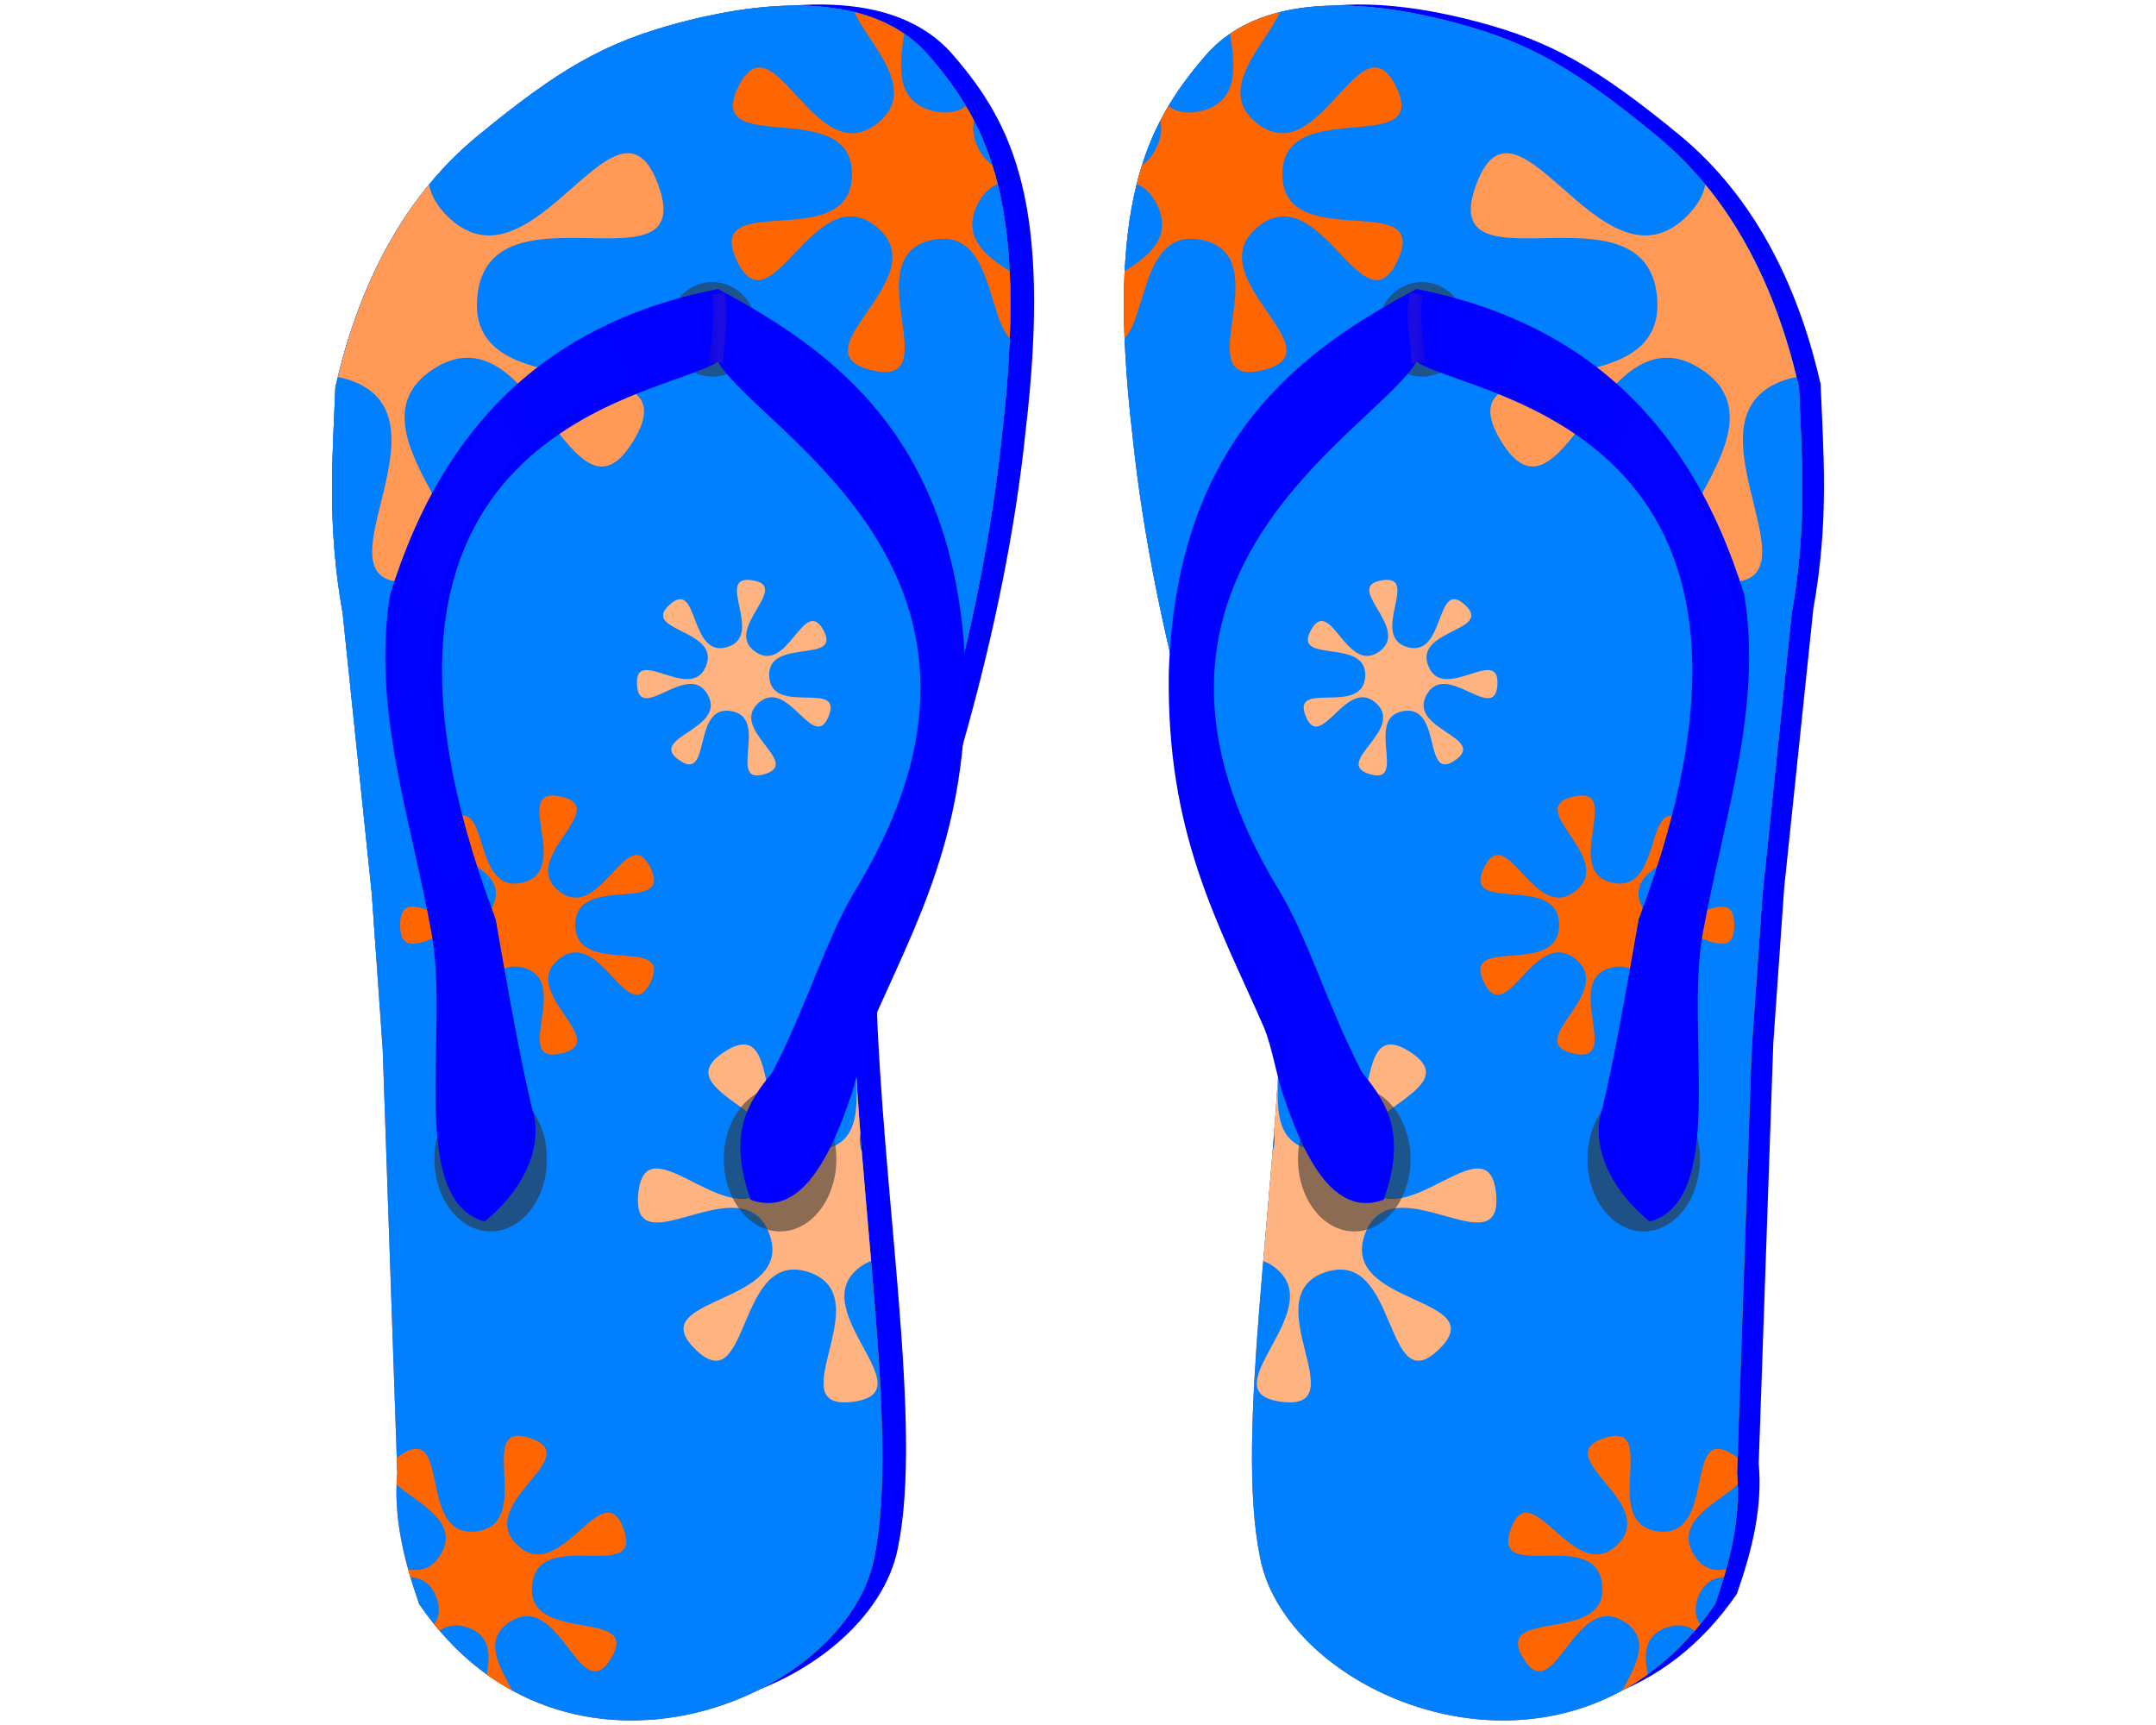 <?xml version="1.0" encoding="UTF-8"?>
<svg width="100mm" height="80mm" viewBox="0 0 331.38 380.79" xmlns="http://www.w3.org/2000/svg" xmlns:xlink="http://www.w3.org/1999/xlink">
 <defs>
  <filter id="a" x="-.213" y="-.155" width="1.425" height="1.309" color-interpolation-filters="sRGB">
   <feGaussianBlur stdDeviation="1.74"/>
  </filter>
  <filter id="m" x="-1.031" y="-.057" width="3.063" height="1.114" color-interpolation-filters="sRGB">
   <feGaussianBlur stdDeviation="0.364"/>
  </filter>
  <filter id="l" x="-.213" y="-.155" width="1.425" height="1.309" color-interpolation-filters="sRGB">
   <feGaussianBlur stdDeviation="1.74"/>
  </filter>
  <filter id="k" color-interpolation-filters="sRGB">
   <feGaussianBlur stdDeviation="0.893"/>
  </filter>
  <linearGradient id="r" x1="1.944" x2="-1.077" y1=".5" y2=".5" xlink:href="#o"/>
  <linearGradient id="q" x1="-.944" x2="2.077" y1=".5" y2=".5" xlink:href="#o"/>
  <linearGradient id="n">
   <stop stop-color="#ececec" stop-opacity=".015" offset="0"/>
   <stop stop-color="#ececec" offset=".47"/>
   <stop stop-color="#ececec" stop-opacity="0" offset="1"/>
  </linearGradient>
  <linearGradient id="s" x1=".862" x2="-.035" y1=".988" y2=".016" xlink:href="#n"/>
  <linearGradient id="o">
   <stop stop-color="#923906" offset="0"/>
   <stop stop-color="#ea6f1a" offset=".5"/>
   <stop stop-color="#af4304" offset="1"/>
  </linearGradient>
  <linearGradient id="p" x1=".138" x2="1.035" y1=".988" y2=".016" xlink:href="#n"/>
 </defs>
 <path d="m25.454 351.85c32.049 46.612 94.708 21.078 100.52-10.394 5.464-26.733-3.485-77.555-4.825-122.33 14.207-33.846 28.466-80.433 32.97-123.93 5.869-50.049-2.711-67.728-16.083-83.151-13.373-15.423-39.309-11.51-55.486-7.196-16.176 4.314-26.212 10.037-44.228 24.786s-26.962 35.775-31.362 55.168c-0.608 15.386-1.893 30.099 1.608 49.571l6.433 61.564 2.412 34.38 3.217 92.745c-0.889 9.595 1.452 19.189 4.825 28.784z" fill="#00f"/>
 <path d="m20.235 354.1c32.049 46.881 94.708 21.201 100.52-10.453 5.464-26.887-3.485-78.002-4.825-123.03 14.207-34.042 28.465-80.898 32.97-124.64 5.869-50.338-2.711-68.119-16.083-83.631-13.373-15.512-39.31-11.576-55.486-7.237-16.176 4.339-26.212 10.095-44.228 24.928-18.016 14.834-26.962 35.982-31.362 55.486-0.608 15.474-1.893 30.272 1.608 49.857l6.433 61.919 2.412 34.578 3.217 93.28c-0.889 9.65 1.452 19.3 4.825 28.949z" fill="#d45500"/>
 <g fill="#007fff">
  <path d="m20.235 354.1c32.049 46.881 94.708 21.201 100.52-10.453 5.464-26.887-3.485-78.002-4.825-123.03 14.207-34.042 28.465-80.898 32.97-124.64 5.869-50.338-2.711-68.119-16.083-83.631-13.373-15.512-39.31-11.576-55.486-7.237-16.176 4.339-26.212 10.095-44.228 24.928-18.016 14.834-26.962 35.982-31.362 55.486-0.608 15.474-1.893 30.272 1.608 49.857l6.433 61.919 2.412 34.578 3.217 93.28c-0.889 9.65 1.452 19.3 4.825 28.949z"/>
  <path d="m102.29 1.228c-8.944 0.149-17.891 1.977-24.968 3.875-16.177 4.339-26.203 10.104-44.219 24.938s-26.975 35.964-31.375 55.469c-0.608 15.475-1.876 30.291 1.625 49.875l6.438 61.906 0.844 12.313 110.5-2.094c12.345-32.413 23.799-73.155 27.75-111.53 5.87-50.338-2.69-68.144-16.062-83.656-7.523-8.725-19.032-11.286-30.532-11.094z"/>
 </g>
 <path d="m48.441 255.88c0 8.811-5.561 15.954-12.42 15.954-6.86 0-12.421-7.143-12.421-15.954 0-8.81 5.561-15.953 12.421-15.953 6.86 0 12.42 7.143 12.42 15.953z" fill="#333" filter="url(#l)" opacity=".766"/>
 <path d="m91.919 230.57c-1.125-0.013-2.536 0.471-4.312 1.625-14.211 9.238 19.889 13.7 11.094 28.188-8.796 14.488-28.455-13.745-30.094 3.125-1.639 16.87 23.094-7.035 28.938 8.875 5.844 15.91-28.48 13.701-16.312 25.5s8.918-22.414 25-17.063c16.082 5.352-7.062 30.782 9.75 28.625 16.811-2.156-11.993-20.95 2.219-30.187 0.62-0.403 1.224-0.66 1.812-0.906-0.682-7.946-1.399-16.022-2.062-24.219-0.491-1.306-0.544-2.605-0.313-3.906-0.414-5.326-0.789-10.646-1.094-15.938 0.118 7.513 2.212 18.23-7.687 19.5-14.71 1.887-9.062-23.126-16.938-23.219z" fill="#ffb380"/>
 <g fill="#333">
  <path d="m112.34 255.88c0 8.811-5.561 15.954-12.421 15.954-6.86 0-12.42-7.143-12.42-15.954 0-8.81 5.561-15.953 12.42-15.953 6.86 0 12.421 7.143 12.421 15.953z" filter="url(#a)" opacity=".75"/>
  <path d="m94.762 72.7c0 5.769-4.389 10.447-9.803 10.447s-9.803-4.677-9.803-10.447c0-5.769 4.389-10.447 9.803-10.447s9.803 4.677 9.803 10.447z" filter="url(#a)" opacity=".75"/>
 </g>
 <path d="m51.108 211.7c-9.122 7.293 11.898 18.236 0.514 20.85-11.383 2.613 2.759-16.402-8.632-18.987-11.39-2.584-6.84 20.673-15.98 13.402-9.141-7.27 14.543-8.07 9.462-18.586-5.081-10.516-20.427 7.541-20.442-4.138-0.015-11.68 15.377 6.339 20.431-4.19 5.054-10.53-18.632-11.269-9.51-18.563 9.122-7.293 4.631 15.975 16.015 13.362 11.383-2.614-2.807-21.593 8.583-19.009 11.39 2.585-9.602 13.581-0.461 20.851 9.141 7.271 15.132-15.657 20.213-5.141 5.081 10.517-16.605 0.961-16.59 12.64 0.015 11.68 21.676 2.069 16.622 12.598-5.054 10.529-11.104-12.383-20.226-5.089z" fill="#f60"/>
 <path d="m66.419 33.822c-9.971-0.18-24.776 28.612-39.812 14.031-2.432-2.359-3.72-4.738-4.188-7.125-10.508 12.746-16.605 27.997-20.125 42.5 0.79 0.146 1.61 0.339 2.469 0.625 24.94 8.299-10.915 47.781 15.156 44.437s-18.601-32.488 3.438-46.812c22.038-14.325 30.547 38.312 44.188 15.844 13.64-22.468-37.01-5.713-34.469-31.875s48.999 0.017 39.938-24.656c-1.841-5.012-4.052-6.923-6.594-6.969z" fill="#f95"/>
 <path d="m34.709 269.66c10.36-8.606 12.706-18.423 10.454-24.928-2.68-11.102-5.361-26.545-8.041-41.815-40.946-108.21 36.455-115.08 49.053-123.03 9.938 16.03 72.319 47.552 30.412 116.54-6.471 10.653-10.465 24.95-18.349 40.263-5.27 6.452-10.065 13.285-4.825 28.145 9.634 3.548 16.353-6.022 21.712-21.712 1.797-4.49 2.884-12.087 4.791-16.449 10.148-23.211 21.556-42.673 20.941-78.44-1.744-51.233-29.262-70.927-54.682-84.435-34.008 6.702-59.782 26.578-72.373 67.548-4.062 25.23 4.655 49.417 9.21 74.885 3.922 21.928-5.51 58.605 11.697 63.427z" fill="#00f"/>
 <path d="m30.682 193.7c-6.157-21.681-9.749-38.394-7.556-53.146 5.661-38.084 34.902-55.616 46.879-56.232-0.129-4.923-1.754-8.949-6.279-11.235-11.736 1.699-36.71 21.341-46.031 53.264-5.303 18.161-5.777 40.297 4.726 65.366-0.758 7.127 9.473 0.627 8.261 1.983z" fill="url(#p)" filter="url(#k)" opacity=".123"/>
 <path d="m86.16 64.851c1.223 5.372-0.183 10.217-0.351 15.31" fill="none" filter="url(#m)" opacity=".35" stroke="url(#q)" stroke-width="3"/>
 <path d="m41.857 316.95c-7.346 0.444 2.983 19.561-8.969 21.094-13.188 1.692-5.477-24.184-16.625-16.937-0.364 0.236-0.683 0.49-0.969 0.718l0.125 3.313c-0.079 0.853-0.127 1.71-0.156 2.562 4.216 3.97 14.228 8.022 9.688 15.5-1.897 3.126-4.44 3.728-7.156 3.219 0.158 0.572 0.331 1.147 0.5 1.719 2.483 0.183 4.59 1.341 5.75 4.5 0.906 2.468 0.563 4.386-0.469 5.937 0.395 0.489 0.785 0.968 1.188 1.438 1.546-1.173 3.506-1.642 6.094-0.781 5.12 1.703 5.143 6.01 4.281 10.406 1.844 1.328 3.738 2.513 5.656 3.562-2.714-5.069-6.625-11.215-0.562-15.156 11.148-7.246 15.475 19.397 22.375 8.031 6.9-11.365-18.723-2.89-17.438-16.125 1.285-13.234 24.772-0.018 20.188-12.5-4.584-12.481-13.923 12.851-23.469 3.594-9.546-9.256 15.46-19.395 2.844-23.594-1.183-0.393-2.115-0.545-2.875-0.5z" fill="#f60"/>
 <path d="m95.135 155.19c-6.556 5.918 9.805 13.227 1.331 15.714-8.474 2.488 1.34-12.505-7.374-13.941-8.714-1.435-4.228 15.914-11.456 10.839-7.228-5.074 10.613-6.749 6.302-14.457-4.311-7.708-15.078 6.616-15.617-2.199-0.539-8.816 11.894 4.089 15.232-4.087 3.339-8.177-14.573-7.663-8.018-13.581 6.556-5.918 4.218 11.848 12.692 9.361 8.474-2.488-3.095-16.172 5.619-14.736 8.714 1.435-6.633 10.685 0.595 15.76 7.229 5.074 10.714-12.503 15.024-4.795 4.311 7.708-12.49 1.476-11.95 10.291 0.539 8.815 16.456 0.581 13.116 8.757-3.339 8.177-8.942-8.844-15.497-2.926z" fill="#ffb380"/>
 <path d="m116.33 2.665c3.05 6.976 14.526 17.162 5.062 24.562-13.99 10.942-22.83-24.021-30.688-8.093s25.264 1.677 25.094 19.437c-0.169 17.761-32.992 2.863-25.438 18.938s17.034-18.675 30.814-7.469-18.309 27.571-1.032 31.687c17.278 4.117-4.008-24.962 13.344-28.75 13.229-2.887 12.202 16.914 17.157 21.657 0.209-5.391 0.186-10.288-0.032-14.781-5.54-3.461-10.587-7.669-7.125-14.688 1.186-2.403 2.72-3.806 4.469-4.531-0.362-1.448-0.764-2.848-1.187-4.188-1.223-0.838-2.325-2.101-3.188-3.937-1.046-2.227-1.222-4.165-0.844-5.875-0.569-1.102-1.164-2.151-1.781-3.188-1.812 1.277-4.124 1.793-7.187 1.063-8.48-2.021-7.54-9.951-6.438-17.063-3.315-2.259-7.051-3.799-11-4.781z" fill="#f60"/>
 <path d="m311.15 351.85c-32.049 46.612-94.708 21.078-100.52-10.394-5.464-26.733 3.485-77.555 4.825-122.33-14.207-33.846-28.466-80.433-32.97-123.93-5.869-50.049 2.71-67.728 16.083-83.151s39.309-11.51 55.486-7.196c16.176 4.314 26.212 10.037 44.228 24.786 18.015 14.749 26.961 35.775 31.361 55.168 0.609 15.386 1.893 30.099-1.608 49.571l-6.433 61.564-2.413 34.38-3.216 92.745c0.889 9.595-1.453 19.189-4.825 28.784z" fill="#00f"/>
 <path d="m306.37 354.1c-32.049 46.881-94.708 21.201-100.52-10.453-5.464-26.887 3.485-78.002 4.825-123.03-14.207-34.042-28.466-80.898-32.97-124.64-5.869-50.338 2.711-68.119 16.083-83.631 13.373-15.512 39.309-11.576 55.486-7.237 16.177 4.339 26.212 10.095 44.228 24.928 18.015 14.834 26.962 35.982 31.361 55.486 0.609 15.474 1.894 30.272-1.608 49.857l-6.433 61.919-2.412 34.578-3.217 93.28c0.889 9.65-1.452 19.3-4.825 28.949z" fill="#d45500"/>
 <g fill="#007fff">
  <path d="m306.37 354.1c-32.049 46.881-94.708 21.201-100.52-10.453-5.464-26.887 3.485-78.002 4.825-123.03-14.207-34.042-28.466-80.898-32.97-124.64-5.869-50.338 2.711-68.119 16.083-83.631 13.373-15.512 39.309-11.576 55.486-7.237 16.177 4.339 26.212 10.095 44.228 24.928 18.015 14.834 26.962 35.982 31.361 55.486 0.609 15.474 1.894 30.272-1.608 49.857l-6.433 61.919-2.412 34.578-3.217 93.28c0.889 9.65-1.452 19.3-4.825 28.949z"/>
  <path d="m224.31 1.228c8.944 0.149 17.891 1.977 24.968 3.875 16.177 4.339 26.204 10.104 44.219 24.938 18.016 14.834 26.975 35.964 31.375 55.469 0.608 15.475 1.876 30.291-1.625 49.875l-6.437 61.906-0.844 12.313-110.5-2.094c-12.345-32.413-23.799-73.155-27.75-111.53-5.87-50.338 2.69-68.144 16.062-83.656 7.522-8.725 19.032-11.286 30.532-11.094z"/>
 </g>
 <path d="m278.16 255.88c0 8.811 5.561 15.954 12.42 15.954 6.86 0 12.421-7.143 12.421-15.954 0-8.81-5.561-15.953-12.421-15.953-6.859 0-12.42 7.143-12.42 15.953z" fill="#333" filter="url(#l)" opacity=".766"/>
 <path d="m234.68 230.57c1.125-0.013 2.536 0.471 4.312 1.625 14.211 9.238-19.89 13.7-11.094 28.188s28.456-13.745 30.094 3.125c1.639 16.87-23.094-7.035-28.937 8.875-5.844 15.91 28.48 13.701 16.312 25.5s-8.917-22.414-25-17.063c-16.082 5.352 7.062 30.782-9.75 28.625-16.812-2.156 11.993-20.95-2.219-30.187-0.62-0.403-1.224-0.66-1.812-0.906 0.682-7.946 1.399-16.022 2.062-24.219 0.49-1.306 0.544-2.605 0.313-3.906 0.414-5.326 0.789-10.646 1.094-15.938-0.118 7.513-2.212 18.23 7.687 19.5 14.71 1.887 9.062-23.126 16.938-23.219z" fill="#ffb380"/>
 <g fill="#333">
  <path d="m214.26 255.88c0 8.811 5.561 15.954 12.421 15.954 6.859 0 12.42-7.143 12.42-15.954 0-8.81-5.561-15.953-12.42-15.953-6.86 0-12.421 7.143-12.421 15.953z" filter="url(#a)" opacity=".75"/>
  <path d="m231.84 72.7c0 5.769 4.39 10.447 9.804 10.447s9.803-4.677 9.803-10.447c0-5.769-4.389-10.447-9.803-10.447s-9.804 4.677-9.804 10.447z" filter="url(#a)" opacity=".75"/>
 </g>
 <path d="m275.5 211.7c9.122 7.293-11.898 18.236-0.515 20.85 11.384 2.613-2.758-16.402 8.632-18.987 11.39-2.584 6.84 20.673 15.981 13.402 9.14-7.27-14.544-8.07-9.463-18.586s20.427 7.541 20.442-4.138c0.015-11.68-15.377 6.339-20.431-4.19-5.054-10.53 18.632-11.269 9.51-18.563-9.122-7.293-4.632 15.975-16.015 13.361-11.383-2.613 2.807-21.592-8.583-19.008s9.602 13.581 0.461 20.851c-9.141 7.271-15.132-15.657-20.213-5.141-5.081 10.517 16.605 0.961 16.59 12.64-0.015 11.68-21.676 2.069-16.622 12.598s11.104-12.383 20.226-5.089z" fill="#f60"/>
 <path d="m260.18 33.822c9.971-0.18 24.775 28.612 39.812 14.031 2.433-2.359 3.72-4.738 4.188-7.125 10.508 12.746 16.605 27.997 20.125 42.5-0.791 0.146-1.61 0.339-2.469 0.625-24.94 8.299 10.915 47.781-15.156 44.437s18.6-32.488-3.438-46.812c-22.038-14.325-30.547 38.312-44.187 15.844-13.641-22.468 37.009-5.713 34.468-31.875s-48.999 0.017-39.937-24.656c1.841-5.012 4.052-6.923 6.594-6.969z" fill="#f95"/>
 <path d="m291.89 269.66c-10.36-8.606-12.706-18.423-10.454-24.928 2.68-11.102 5.361-26.545 8.041-41.815 40.946-108.21-36.455-115.08-49.052-123.03-9.939 16.03-72.319 47.552-30.412 116.54 6.471 10.653 10.465 24.95 18.349 40.263 5.27 6.452 10.065 13.285 4.825 28.145-9.634 3.548-16.353-6.022-21.712-21.712-1.797-4.49-2.884-12.087-4.791-16.449-10.148-23.211-21.556-42.673-20.941-78.44 1.744-51.233 29.262-70.927 54.682-84.435 34.008 6.702 59.781 26.578 72.372 67.548 4.063 25.23-4.655 49.417-9.21 74.885-3.922 21.928 5.51 58.605-11.697 63.427z" fill="#00f"/>
 <path d="m295.92 193.7c6.157-21.681 9.749-38.394 7.556-53.146-5.661-38.084-34.902-55.616-46.879-56.232 0.129-4.923 1.754-8.949 6.279-11.235 11.735 1.699 36.709 21.341 46.031 53.264 5.303 18.161 5.777 40.297-4.726 65.366 0.758 7.127-9.472 0.627-8.261 1.983z" fill="url(#s)" filter="url(#k)" opacity=".123"/>
 <path d="m240.44 64.851c-1.223 5.372 0.184 10.217 0.351 15.31" fill="none" filter="url(#m)" opacity=".35" stroke="url(#r)" stroke-width="3"/>
 <path d="m284.75 316.95c7.346 0.444-2.983 19.561 8.969 21.094 13.188 1.692 5.476-24.184 16.625-16.937 0.364 0.236 0.683 0.49 0.969 0.718l-0.125 3.313c0.078 0.853 0.126 1.71 0.156 2.562-4.216 3.97-14.228 8.022-9.688 15.5 1.898 3.126 4.441 3.728 7.157 3.219-0.159 0.572-0.331 1.147-0.5 1.719-2.483 0.183-4.59 1.341-5.75 4.5-0.907 2.468-0.563 4.386 0.468 5.937-0.395 0.489-0.785 0.968-1.187 1.438-1.546-1.173-3.506-1.642-6.094-0.781-5.119 1.703-5.143 6.01-4.281 10.406-1.844 1.328-3.739 2.513-5.656 3.562 2.713-5.069 6.625-11.215 0.562-15.156-11.148-7.246-15.475 19.397-22.375 8.031-6.9-11.365 18.723-2.89 17.438-16.125-1.286-13.234-24.772-0.018-20.188-12.5 4.584-12.481 13.923 12.851 23.469 3.594 9.545-9.256-15.46-19.395-2.844-23.594 1.183-0.393 2.115-0.545 2.875-0.5z" fill="#f60"/>
 <path d="m231.47 155.19c6.556 5.918-9.805 13.227-1.331 15.714 8.474 2.488-1.34-12.505 7.374-13.941 8.714-1.435 4.228 15.914 11.456 10.839 7.229-5.074-10.612-6.749-6.302-14.457 4.311-7.709 15.078 6.616 15.617-2.199 0.54-8.816-11.893 4.089-15.232-4.087-3.339-8.177 14.574-7.663 8.018-13.581s-4.218 11.848-12.693 9.361c-8.474-2.488 3.096-16.172-5.619-14.736-8.714 1.435 6.634 10.685-0.595 15.759-7.228 5.075-10.713-12.502-15.024-4.794s12.49 1.476 11.95 10.291c-0.539 8.815-16.455 0.581-13.116 8.757 3.339 8.177 8.941-8.844 15.497-2.926z" fill="#ffb380"/>
 <path d="m210.28 2.665c-3.05 6.976-14.526 17.162-5.063 24.562 13.991 10.942 22.83-24.021 30.688-8.093s-25.263 1.677-25.094 19.437c0.169 17.761 32.991 2.863 25.438 18.938-7.554 16.075-17.033-18.675-30.813-7.469s18.309 27.571 1.031 31.687c-17.277 4.117 4.009-24.962-13.343-28.75-13.229-2.887-12.203 16.914-17.157 21.657-0.209-5.391-0.186-10.288 0.032-14.781 5.54-3.461 10.587-7.669 7.125-14.688-1.186-2.403-2.721-3.806-4.469-4.531 0.362-1.448 0.764-2.848 1.187-4.188 1.223-0.838 2.325-2.101 3.188-3.937 1.046-2.227 1.222-4.165 0.844-5.875 0.569-1.102 1.164-2.151 1.781-3.188 1.812 1.277 4.124 1.793 7.187 1.063 8.479-2.021 7.539-9.951 6.438-17.063 3.315-2.259 7.05-3.799 11-4.781z" fill="#f60"/>
</svg>

